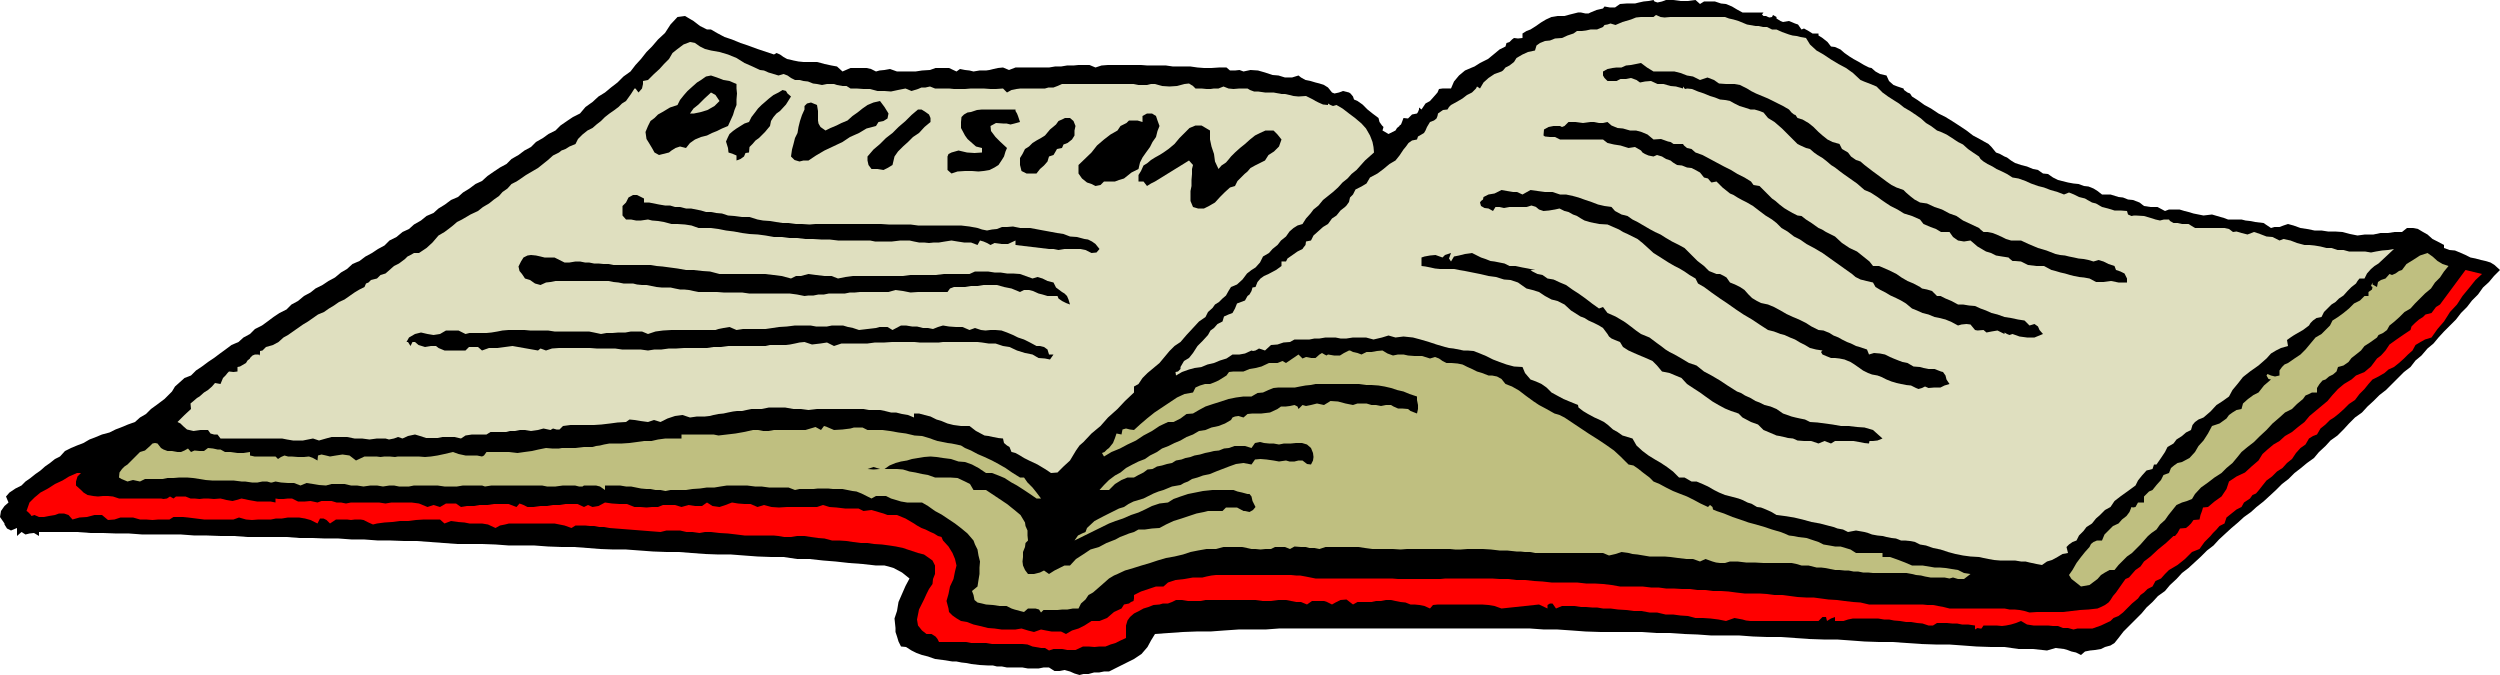 <svg height="129.6" viewBox="0 0 360 97.2" width="480" xmlns="http://www.w3.org/2000/svg"><path style="fill:#000" d="m362.438 372.92.576-.36h1.584l.864.289.72.072.864.36.72.432.792.432h3.024l-.216.288.216.216h.36l.288.144.216.072.36-.072.144-.288.504.288v.216l.576.36.36.144.864-.144.36.144.504.216.432.144.504.72.36-.144.648.36.576.36h.864v.288l.576.36.72.576.504.648.576.072.792.36.576.504.72.504.576.36.792.432.72.432.72.36.36.072.576.504.648.36.936.216.36.792.648.576.576.216.864.288.072.216.504.36.36.144.288.432.792.504 1.008.72.936.504 1.08.72 1.008.504.936.576 1.008.648 1.08.72.936.72 1.08.576.504.288.648.36.432.432.648.792.576.216.648.36.36.144.576.432.576.36.864.288.864.216.864.36.72.144.72.504.72.072.72.504.72.36.864.216.576.144.792.144.72.072.792.288.648.072.72.288.576.36.648.504h1.224l1.152.36.648.072.72.288.72.072.936.36.648.504.936.144h1.008l1.08.576.576-.216h1.512l.72.216.576.144.72.216.72.144.72.144 1.224-.144 1.224.36.504.144.576.216h1.944l.576.144.648.072.72.144 1.224.144 1.08.72.504-.144h.72l.576-.216.648-.216.792.216 1.008.36.936.144 1.08.216h1.008l.936.144h1.008l1.08.072 1.08.288 1.08.216 1.08-.144h1.224l1.008-.216h1.08l.936-.144h1.08l.72-.576h.864l.72.144.72.432.648.36.72.648.72.36.936.504v.432l.792.288.792.072.864.36.648.288.72.36.72.144.792.216.648.144.72.216.576.36.792.72-.864.864-.72.864-.864.792-.72 1.008-.864.864-.72.936-.864.864-.72.936-.864.864-.864.864-.792.864-.72.864-.864.72-.864 1.008-.864.72-.72.936-.936.72-.864.864-.864.864-.864.864-.936.72-.864.864-.864.792-.792.864-1.008.72-.864.864-.792.864-.864.864-1.008.72-.72.792-.936.864-.72.864-1.008.72-.864.72-.936.72-.864.864-.936.72-.864.864-.936.864-.864.792-1.008.792-.792.72-1.008.72-.864.792-.936.792-.864.792-.936.864-.792.864-.936.72-.864.864-.936.864-.864.792-.936.72-.792.864-.936.864-.72.864-1.008.72-.792.864-.864.792-.72.864-.864.864-.864.864-.864.864-.72.936-.576.72-.576.36-.792.216-.576.288-.864.144-.72.072-.72.144-.576.504-.72-.36-.648-.144-.576-.216-.504-.144-1.224-.144-1.224.36-2.016-.216h-2.088l-2.016-.288h-1.944l-2.088-.072-1.944-.144-2.016-.144h-1.944l-2.088-.072-2.088-.144-2.016-.144h-1.944l-2.088-.072-1.944-.144-2.016-.144h-1.944l-2.088-.072-2.016-.144-2.088-.144h-1.944L370.07 464l-1.944-.144h-4.032l-2.016-.144-1.944-.072-2.088-.144h-1.944l-2.088-.144h-5.904l-2.16-.072-1.944-.144-2.088-.144h-1.944l-2.016-.144h-36.144l-1.944.144h-3.888l-2.088.144-1.944.144h-2.016l-1.944.072-2.088.144-1.944.144-.576.936-.504.936-.864 1.008-1.08.72-3.6 1.8h-.72l-.72.144h-.72l-.792.216h-.72l-.576.144-.72-.216-.648-.288-.792-.216-.72.144h-.72l-.792-.504h-.792l-.72.144h-1.512l-.792-.144h-2.232l-.72-.144h-.72l-.576-.144h-.648l-1.296-.072-1.224-.144-.72-.144-.648-.072-.72-.144h-.576l-1.368-.216-1.152-.144-1.008-.36-.864-.216-.792-.288-.72-.36-.792-.504-.72-.072-.36-.72-.216-.72-.216-.648v-.576l-.144-1.368.36-1.08.216-1.296.504-1.152.504-1.152.576-1.08-1.08-.864-1.224-.648-.72-.216-.576-.144h-1.224l-1.944-.216-1.944-.144-1.944-.216-1.8-.144-1.944-.216h-1.8l-1.944-.288h-1.8l-1.944-.072-1.944-.144-1.872-.144h-1.8l-1.944-.072-1.944-.144-1.8-.144h-1.8l-1.944-.072-1.944-.144-1.944-.144h-1.8l-1.944-.072-1.8-.144-1.944-.144h-1.8l-1.944-.072-1.944-.144h-3.672l-1.944-.144-1.944-.072h-3.6l-1.944-.144-1.944-.144-1.944-.144h-1.8l-1.944-.072h-1.8l-1.944-.144h-1.8l-1.944-.144h-1.944l-1.8-.072h-1.872l-1.872-.144h-5.616l-1.944-.144h-1.944l-1.944-.072h-1.8l-1.944-.144h-5.544l-1.944-.144h-1.8l-1.944-.072h-1.8l-1.944-.144h-5.472v.576l-.72-.432-.648.072-.576.144-.576-.36-.648.576v-1.152l-.864.36-.576-.288-.36-.576v-.144l-.648-.936.144-.864.504-.72.576-.504-.36-.864.504-.576.864-.576.864-.432.576-.576.72-.504.72-.576.72-.504.648-.576.72-.504.72-.576.72-.36.72-.792.864-.432.864-.36.936-.36.864-.504.936-.36.864-.36 1.08-.288.864-.432.936-.36.864-.36 1.008-.36.72-.648.864-.504.72-.72.792-.576 1.152-.864 1.08-1.08.432-.72.648-.576.72-.648.936-.36.72-.72.864-.576.864-.648.864-.576.864-.648.792-.576.864-.648 1.008-.432.72-.648.936-.504.72-.72 1.008-.504.792-.576.864-.648.864-.576 1.008-.504.72-.72.936-.504.864-.72.936-.504.72-.576 1.008-.504.864-.576.936-.504.864-.72.864-.504.792-.72 1.008-.432.864-.648.936-.504.864-.576.936-.504.72-.72 1.008-.504.864-.72.936-.432.72-.648 1.008-.576.792-.648 1.008-.432.72-.648.936-.576.864-.648 1.008-.432.72-.648.936-.576.864-.648.936-.432.792-.72.936-.648.864-.576.936-.504.72-.72 1.008-.576.864-.648.936-.504.72-.72 1.008-.576.792-.576 1.008-.504.72-.72.936-.648.864-.576 1.008-.504.792-.936 1.008-.72.864-.792.936-.576.864-.72.936-.72.864-.864 1.008-.72.72-.936.792-.864.792-1.008.792-.792.864-1.008 1.008-.936.792-1.224 1.008-1.08 1.08-.144 1.224.72.936.72 1.008.504h.576l.864.504 1.08.576 1.08.36 1.224.504 1.08.36 1.368.504 1.08.36 1.296.432.36-.216.504.216.504.36.504.288.36.072.576.144.72.144.72.072h1.944l.576.144.504.144 1.008.216.792.144.792.72 1.152-.504h2.304l.648.144.72.36.504-.144.72-.072.792-.144 1.008.36h2.664l.936-.144 1.152-.072.792-.288h1.944l1.08.504.504-.36.72.144.648.072.576.144.864-.144h.936l.504-.072.576-.144.648-.144.72-.072.864.36.936-.36h4.824l.864-.144h.864l.864-.144h.936l.72-.072h1.584l.864.36.864-.288.936-.072h4.752l.936.072h2.664l1.008.144h2.52l1.008.144.936.072h1.08l1.08-.072h1.08l.504.432h.72l.648-.072.576.216 1.008-.216 1.08.072 1.008.288 1.08.36.864.072.936.288h1.008l.936-.288.36.288.648.36.72.144.72.216.576.144.648.216.576.36.576.72.36.144.648-.144.576-.216.864.216.216.144.36.432.144.432.504.216.72.504.72.72.72.576.864.648.144.576.36.504.216.216-.144.504.864.504 1.008-.504.216-.36.36-.288v-.072l.216-.144.144-.36.216-.576.648.072.216-.216.36-.36.72-.144.144-.216.144-.36v-.288l.36.288.576-.864.648-.36.576-.648.504-.576.216-.504.504-.072h1.224l.432-1.008.72-.864.864-.72 1.008-.432.36-.144.792-.504 1.152-.576.792-.648.864-.72.864-.432.144-.504.432-.144.36-.36.288-.216.576.072.648-.072v-.648l.576-.36.576-.216.792-.504.72-.504.72-.432.792-.36.864-.144h1.008l.792-.216 1.152-.288h.432l.648.144h.432l.288-.144.864-.36.936-.216.216-.288.792.144h.72l.72-.504.936-.072h1.224l.576-.144.648-.144.72-.072.72-.144.144.216.432.144.648-.144.576-.216h1.008l1.08.144h1.08l1.08-.144z" transform="translate(-117.638 -372.345)"/><path style="fill:#dfdfbf" d="M365.462 374.793h.576l.576.216.648.144.72.216 1.224.504 1.224.216h.432l.648.144h.576l.72.36h.648l.792.36 1.008.36.504.144.576.072.576.144.792.144.576.936.936.864 1.008.576 1.08.72 1.08.648 1.08.576 1.008.72 1.08 1.008.504.216.936.36.864.36.864.864.792.576 1.008.648.576.36.72.576.864.504.864.576.72.504.72.648.72.432.864.648.576.216.792.36.792.504.864.576.72.36.72.648.72.504.864.576.216.36.432.36.576.36.72.36.576.36.792.36.72.36.792.504.864.144 1.008.36.792.36 1.008.36.864.216.936.36 1.008.288.936.36.72-.288.72.288.72.36.864.216.36.216.648.36.576.144.864.504.864.216.936.288h.864l.936.072.144.504.504.216.36-.072h.216l1.224.072 1.224.36.432.144.648.144.576-.144h.72l.144.216.504.288h.576l.648.144h.936l.936.576h4.248l.648.144.576.432.504-.072.72.216.864.216.936-.36.864.288.936.36.864.072 1.008.504.576-.216 1.008.216.936.36 1.08.288h.72l.72.072.864.144.864.216h.72l.864.288h.864l.792.216h2.304l.864.144.72-.144.864-.144.864-.072.864-.144-1.152 1.08-1.08 1.008-.576.36-.504.432-.576.648-.36.72h-.72l-.288.36-.216.36-.648.504-.576.576-.576.648-.648.432-.504.504-.576.36-.504.504-.576.576-.36.72h-.648.648l-.72.144-.504.36-.36.36-.216.36-.864.648-1.008.576-.36.216-.432.288-.504.36.144.864-1.008.288-.72.36-.72.432-.648.72-1.152 1.008-1.224.864-1.008.792-.792 1.008-.72.864-.504.936-1.008.72-.792.504-.864.936-1.008.864-.72.288-.504.36-.36.432-.216.72-.72.36-.576.504-.792.504-.432.576-.864.504-.36.72-.576.864-.648.936h-.36l-.216.648-.864.216-.648.72-.576.72-.36.72-1.08.792-1.008.72-.936.72-.576.864-.792.432-.72.72-.576.504-.576.72-.792.504-.432.576-.648.648-.36.72-.576.216-.504.36-.36.36.216.864-.792.144-.72.432-.792.432-.72.216-.72.504-.792-.144-1.008-.216-.576-.144h-.648l-.864-.144h-2.16l-.864-.072-.792-.144-.72-.144-.648-.144-1.224-.072-1.08-.144-1.08-.216-1.08-.288-1.08-.36-1.08-.216-1.008-.36-.864-.144-.72-.36-.72-.144-.72-.072h-.576l-.72-.288-.648-.072-.72-.144-.576-.144-.72-.072-.792-.144-.576-.216-.504-.144-1.224-.216-1.152.216-.72-.36-.792-.144-.576-.216-.576-.144-1.368-.36-1.224-.216-1.296-.36-1.224-.288-1.368-.216-1.152-.144-.72-.432-.792-.36-.72-.288-.576-.072-.72-.432-.648-.216-.72-.36-.576-.216-1.08-.288-.864-.216-.864-.36-.72-.36-.864-.504-.792-.36-.864-.36h-.72l-1.008-.576h-.792l-.864-.864-.864-.648-.864-.576-.864-.504-.936-.576-.864-.648-.864-.792-.576-1.008-.72-.216-.72-.216-.72-.504-.648-.36-.72-.648-.576-.432-.72-.36-.648-.288-.936-.504-.72-.432-.648-.504-.072-.36-1.224-.504-.864-.36-.936-.504-.792-.432-.72-.72-.72-.504-.792-.36-.792-.288-.792-.936-.36-.864-1.224-.072-1.08-.288-1.008-.36-.936-.36-1.008-.504-.864-.36-.936-.36-.864-.072h-.576l-.72-.144-.72-.144-.648-.072-.576-.144-1.224-.36-1.08-.36-1.224-.36-1.08-.288-1.368-.144-1.152.144-1.008-.288-.936.288-1.224.288-1.08-.288h-1.872l-.936.144h-.864l-.72-.144h-1.44l-.864.144h-.72l-.72.144h-2.16l-.648.36-.936.072-.864.288-.936.072-.864.792-.864-.288-.504.288-.36.072-.216-.072-.936.432-.792.144h-1.008l-.864.576-.936.288-.864.36-.936.216-.864.36-1.008.144-.792.216-1.008.36-.864.504-.072-.504.36-.072.36-.36v-.288l.504-.864.72-.432.576-.72.648-1.008.72-.72.792-.864.36-.648.504-.36.504-.576.72-.36.216-.72.648-.288.576-.216.36-.648.288-.72.576-.216.576-.216.36-.648.288-.216.288-.504.144-.504.432-.072.288-.72.432-.504.504-.36.648-.288 1.08-.576.792-.576V410h.648l.216-.432.72-.504.72-.504.72-.36.144-.216.288-.36.072-.504.72-.144.36-.72.648-.576.72-.648.72-.432.576-.792.648-.432.576-.72.648-.504.216-.216.36-.504.144-.648.432-.432.36-.72.864-.432.72-.432.504-.864 1.08-.576.864-.648.864-.72.864-.504.576-.72.576-.864.36-.432.36-.504.504-.36.72-.144.144-.432.504-.288.36-.216.216-.36.216-.504.432-.72.576-.216.36-.288.144-.36.072-.36.72-.504.648-.072.216-.36.288-.288.792-.432.864-.504.648-.504.72-.36.216-.216.36-.36.144-.288.432.288.504-.864.72-.648.864-.576 1.008-.36.216-.144.36-.432.576-.288.648-.504.36-.576.864-.504.792-.36 1.008-.216.216-.72.504-.36.72-.288.72-.072.72-.288 1.008-.072.792-.36.864-.288.504-.36h.72l.576-.072.648-.144h.936l.864-.36.216-.288.432-.072.432-.144.72.216 1.008-.432 1.224-.36.72-.288.72-.072h1.8l.36-.288.648.288.576.072.864-.072h6.048z" transform="translate(-117.638 -372.345)"/><path style="fill:#000" d="M355.742 382.64h3.024l.864.217.936.36.864.144 1.008.504 1.08-.36.936.36.72.504 1.008.072h1.224l.792.144 1.008.504.576.36.72.36.864.36.864.36.72.36.72.36.72.36.864.504.36.432.36.288.216.072.288.432.72.216.864.504.72.576.72.72.576.504.72.576.72.36 1.008.288.36.72.864.504.432.576.72.504.648.216.576.504 1.224.936 1.368 1.008.576.432.72.504.72.36 1.008.36.36.36.576.504.648.504.792.432 1.008.144 1.08.504 1.08.36 1.08.576 1.008.36.936.648 1.08.504 1.224.576.216.216.432.36h.576l.72.144.576.216.792.36.576.288.72.216h1.44l1.08.504 1.368.576 1.224.36 1.296.504.648.144.72.072.576.144.72.144.648.144.72.072.72.144.72.216.72-.216.72.216.72.36.864.288.216.576.648.216.576.288.36.72v.576h-1.224l-1.08-.216-1.08.144h-1.08l-.936-.504-.792-.144-.72-.072-.72-.144-.576-.144-.72-.216-.648-.144-.72-.216-.576-.144-1.08-.576h-1.08l-1.224-.144-1.008-.504-.864-.072h-.36l-.36-.288-.216-.216-.936-.144-.864-.144-.72-.36-.72-.216-1.224-.72-1.008-.864-.936.144-.864-.144-.72-.504-.504-.72h-1.224l-.72-.432-.792-.288-1.008-.432-.504-.648-1.152-.504-1.152-.36-.936-.576-1.008-.504-1.08-.72-.792-.576-1.008-.648-.864-.36-1.08-.936-1.224-.864-.72-.504-.576-.432-.648-.504-.576-.36-.576-.504-.648-.504-.72-.432-.504-.36-.576-.504-.576-.144-.792-.36-.432-.216-1.08-1.08-1.152-1.152-1.08-.936-.936-.576-.648-.792-.576-.216-.72-.216h-.576l-.864-.288-.72-.216-.72-.36-.648-.36-.72-.144-.72-.072-.72-.288-.72-.216-.864-.36-.864-.288-.864-.36-.72-.072-.216.072-.144-.072-.216-.288v.288l-1.008-.288-.792-.072-1.008-.288h-.864l-.936-.432-.864.072-.72.144-.504-.36-.792-.288-.72.144h-.792l-.576.288h-1.296l-.432-.432-.216-.36v-.576l.648-.36.72-.144.576-.072h.72l.648-.288.72-.072.72-.144.72-.144.864.648z" transform="translate(-117.638 -372.345)"/><path style="fill:#dfdfbf" d="m220.022 379.617 1.224.216 1.224.36 1.224.504 1.152.72 1.152.504 1.08.504.576.072.648.288.72.216.72.216.72-.216.576.216.504.36.576.288h.648l.576.144.648.072.72.288.576.072.72.144.72-.144h1.008l.432.144.792.144h.576l.576.36h.864l1.008.072h.936l1.08.288h1.008l.936.072 1.008-.216 1.08-.216.864.36.936-.288.504-.216h.576l.648-.144.72.288h2.016l.72.072h1.584l.864-.072h1.8l1.008.072h.792l1.008-.072.576.576.648-.36.72-.144.576-.072h3.528l.504-.144h.72l.576-.216.648-.288h10.296l.72.144h1.224l.576-.144h.576l1.008.288 1.08.072 1.08-.072 1.08-.288.648-.072.576.36.36.36h.864l.72.072h.576l.504-.072h.648l.72-.288.72.288.72.072.864-.072h1.152l.36.216.576.216h.576l1.008.144.072-.216-.072.216h1.224l1.152.216h.504l.648.144.576.144.72.072 1.08-.072 1.008.504.36.216.432.216.648.288.72.072v-.216l.36.216.36.144.504-.144.864.504.936.72.864.648.936.792.648.72.576 1.008.144.36.216.576.144.72.072.792-1.296 1.152-1.224 1.368-.72.576-.576.648-.72.576-.648.72-.72.648-.72.576-.72.576-.648.792-.72.576-.432.576-.648.72-.504.792-.72.216-.576.36-.576.504-.504.72-.72.576-.504.648-.72.576-.504.576-.864.504-.432.864-.648.72-.576.36-.648.504-.648.864-.792.72-.864.36-.36.576-.36.648-.504.432-.504.504-.576.36-.36.504-.648.576-.36.72-.936.648-.864.936-.936 1.008-.864 1.008-.864.576-.72.72-.72.864-.72.864-.864.72-.864.72-.72.72-.576.864-.648.36v.864l-1.296 1.224-1.08 1.152-1.368 1.224-1.08 1.224-1.296 1.08-1.152 1.224-.576.504-.504.72-.432.72-.432.72-.936.864-.864.864-.936.072-.864-.576-1.08-.648-1.224-.576-.72-.36-.576-.36-.648-.36-.576-.144-.288-.72-.36-.216-.432-.36-.144-.648-.72-.072-.72-.144-.648-.144-.576-.072-1.224-.648-.936-.72h-1.224l-1.08-.144-.864-.216-.864-.36-.72-.216-.864-.432-.864-.216-.792-.216h-.72v.576l-.864-.36-.864-.144-.864-.216h-.72l-.864-.216-.72-.144h-1.584l-.792-.144h-6.696l-1.224.144-1.08-.144h-1.08l-1.224-.216h-2.304l-1.08.216h-1.44l-.72.144-.648.144h-.72l-.576.072-.72.144-.648.144-.72.072-.72.144-.576.144-.648.072h-1.152l-1.008.144-1.08-.36-1.08.144-1.08.36-1.008.504-.936-.288-.864.288-1.08-.144-.864-.144-.72-.072-.504.36-1.224.072-1.08.144-1.224.144-1.08.072h-3.384l-1.08.144-.504.504h-.432l-.504-.144-.36.216-1.008-.216-.792.216-1.008.144-.864-.144h-.72l-.72.144h-.72l-.576.144h-2.232l-.576.36h-2.088l-.936.144-.648.432-.936-.216h-1.728l-.72.144h-1.656l-.864-.288-.72-.216-1.008.216-.792.36-.648-.216-.576.216-.72.144-.504-.144h-1.224l-1.08.144-1.08-.144h-1.08l-1.08-.216h-2.232l-.792.216-1.008.288-.864-.288-.72.144-.72.144h-1.44l-.864-.144-.72-.144h-8.856l-.432-.576h-.504l-.504-.144-.36-.504h-1.08l-1.008.144-.936-.216-.576-.504-.36-.36-.432-.216 1.008-1.008.936-.864-.072-.792.432-.36.504-.432.36-.216.648-.576.576-.36.576-.504.432-.504.792.144.36-.864.36-.36.288-.36.216-.216.648.072.576-.072v-.648h-.576.576l.36-.072.864-.504.216-.36.36-.288v.648-.72l.36-.36.36-.144h.504l.144.144.072-.288v-.36l.36-.072.504-.504 1.008-.288.792-.432.72-.648.648-.36.72-.504.72-.504.72-.504.72-.432.72-.504.72-.504.864-.36.72-.504.72-.432.72-.504.792-.36.72-.504.72-.504.72-.432.72-.36.216-.504.36-.144.36-.36.864-.216.504-.504.72-.216.576-.504.648-.576.72-.36.864-.648.36-.36.432-.216.504-.288h.72l1.08-.72.864-.792.864-1.008.864-.504.576-.432.648-.504.576-.504.72-.36 1.224-.72 1.08-.504.72-.576.864-.504.72-.576.72-.504.504-.576.72-.504.576-.648.72-.36.648-.432.72-.504.864-.504.864-.504.72-.576.72-.576.72-.648.864-.432.36-.288.576-.216.576-.36.864-.36.36-.72.648-.648.72-.576.72-.36.576-.504.648-.504.576-.576.648-.504.72-.504.576-.432.504-.504.576-.36.72-1.008.504-.792h-.576.72l.432.576.504-.576.144-.648v-.432l.72-.144.864-.864.792-.72.648-.72.72-.72.504-.864.72-.576.864-.648.936-.36.72.144.72.504.72.36z" transform="translate(-117.638 -372.345)"/><path style="fill:#000" d="M223.694 384.44v.649l.072.72-.072.864v.792l-.288.72-.216.72-.36.792-.36.792-.864.36-.72.36-.72.288-.72.36-.864.216-.864.36-.72.504-.576.72-.864-.216-.648.216-.576.36-.36.288-.864.216-.576.144-.648-.36-.36-.648-.432-.72-.36-.576-.144-1.008.36-.864.36-.72.576-.432.504-.504.648-.36 1.08-.648 1.08-.36.36-.72.576-.72.504-.576.72-.648.648-.576.576-.36.72-.504.72-.144.864.288.936.36.864.144zm125.424 5.473.576.504.864.36.792.072 1.008.288h.864l.792.216.864.36.864.72 1.08-.072 1.008.36.36.072.432.288h1.368l.144.216.432.36.648.144.576.504 1.008.36 1.08.576.936.504 1.08.576 1.008.504.936.576 1.008.504.936.576.36.504.864.144.864.864.936.936.504.36.576.504.648.504.72.432.504.288.72.36.576.072.648.504.792.504 1.008.72.504.216.576.36.576.288.72.36 1.008.936 1.08.72 1.08.504 1.08.864.72.576.504.648h.864l.864.36.792.36.864.432.72.504.864.504.864.36.936.504.288.216.72.144.72.216.72.72h.504l.72.36.864.36.936.504h.72l.864.144.864.072.792.36.792.288.792.36.864.216 1.008.36.936.144 1.008.216.936.144.72.72.72-.216.504.36.216.504.504.576-1.224.504h-1.08l-1.08-.144-1.008-.36-.432.144-.36-.144-.36-.216v.216l-1.008-.504-.864.144-.72.144-.432-.36-.864.072-.36-.072-.648-.792-.576-.072-.72.072-.504.144-.936-.504-.864-.36-.864-.216-.72-.144-.864-.36-.864-.216-.792-.36-.72-.288-.864-.72-.72-.432-.72-.36-.792-.36-.72-.432-.72-.36-.72-.432-.36-.648-.936-.216-.864-.216-.72-.36-.504-.432-4.248-3.024-1.224-.72-1.08-.576-.936-.648-.864-.432-.936-.72-.864-.504-.72-.72-.648-.504-.936-.576-.864-.648-.936-.72-.864-.504-.72-.36-.648-.36-.576-.36-.504-.216-1.08-.864-.864-.864-.72.144-.216-.216-.288-.36-.576-.144-.576-.72-.648-.36-.576-.288-.648-.072-.72-.288-.72-.072-.576-.36-.36-.288-.648-.216-.576-.36-.72-.216-.504.216-.72-.144-.504-.216-.36-.216-.216-.288-.864-.504-.936.144-1.152-.36-.936-.144-.936-.216-.648-.504h-6.192l-.72-.36h-.72l-.72-.072-.216-.144.072-.864.648-.36.72-.144h.936l.288.144.36-.144.576-.576h1.008l1.08.144 1.08-.144h.504l.72.144h.576zm-117.576-3.673-.72 1.153-.864.936-.504.36-.432.504-.36.576-.144.72-.72.864-.864.864-.504.36-.432.504-.432.432-.072.792-.504.072-.216.504-.504.36-.576.216v-.72l-.504-.216-.648-.216-.072-.648-.288-.936.288-.648.216-.432.504-.432.504-.36.576-.36.576-.36.648-.216.36-.72.504-.648.432-.576.504-.504.504-.432.576-.504.648-.504.72-.36.576-.36.504.144.216.36zm53.064 4.249-.288.72-.216.864-.504.72-.36.72-.576.792-.504.72-.36.72-.216.936-1.008.504-1.08.864-.72.216-.576.216h-1.584l-.504.504-.72.144-.576-.288-.648-.216-.72-.576-.504-.72v-1.224l1.872-1.8.792-1.008 1.008-.864.936-.72 1.008-.576.432-.648.864-.432.36-.36h1.224l.72.216v-.864l.648-.36h.72l.576.36.216.648zm-20.736-2.376v.216l.216.36.144.36.288.864-.792.216-.576.144-.576-.144h-.504l-1.008-.072-.792.432.072.72.648.864.72.72.936.864-.216.504-.216.72-.36.576-.432.648-.576.36-.72.36-.864.144-.72.072-.936-.072h-1.008l-1.08.072-.864.288-.576-.504v-1.944l.144-.36.432-.216 1.008-.288 1.224.288 1.08.072 1.08-.072v-.648l-.864-.216-.576-.504-.648-.576-.36-.504-.576-1.08v-.864l.072-.72.36-.36.504-.288.504-.072.864-.288.72-.072h4.104z" transform="translate(-117.638 -372.345)"/><path style="fill:#dfdfbf" d="m221.246 386.889-.72.72-1.008.576-.936.288-1.008.216h-.576l.504-.72.72-.576.864-.864.936-.864.648.36z" transform="translate(-117.638 -372.345)"/><path style="fill:#000" d="m245.582 388.689-.144.72-.576.36-.72.144-.36.576-1.368.36-1.08.648-1.296.576-1.08.72-1.368.648-1.224.576-1.224.72-1.08.72h-.72l-.576.144-.72-.216-.504-.504.144-1.008.216-.792.216-.864.36-.72.144-.864.216-.864.288-.864.36-.792v-.504l.36-.36.576-.144.864.36.144.864v1.368l.072.432.288.504.72.504.72-.36.864-.36.72-.36.864-.36.72-.648.72-.504.72-.576.72-.504.864-.36.936-.216.648.864zm6.048.648v.576l-.864.72-.792.864-.864.576-.72.72-.72.648-.72.72-.504.72-.288 1.224-.72.432-.576.288-.864-.144h-.864l-.432-.576-.144-.648v-.576l.864-1.008.936-.792.864-.864.936-.72.864-.864 1.008-.864.864-.864.936-.792h.504l.576.36.504.36zm20.736 2.52-.36.576-.648.504-.576.216-.216.504-.72.144-.288.504-.216.36-.648.216-.216.72-.504.576-.576.504-.504.648h-1.44l-.72-.36-.216-.864v-1.008l.36-.576.36-.72.576-.36.504-.504.576-.36.648-.36.576-.36.72-.864.864-.72.36-.504.504-.216.432-.216h.72l.504.432.288.72-.144.648zm19.512.576.216 1.008.36 1.08.144 1.08.504 1.08.432-.504.648-.432.432-.504.288-.36.576-.576.72-.648.72-.576.72-.648.72-.576.72-.36.792-.36h1.152l.576.576.576.72-.36 1.008-.72.72-.792.504-.504.792-.72.36-.72.36-.648.36-.432.504-.432.36-.504.504-.504.504-.36.72-.72.216-.72.648-.72.72-.72.792-.864.504-.72.36h-.864l-.72-.216-.36-.864v-1.44l.144-.72v-.864l.072-.864v-.72l.144-.576-.576-.648-4.896 3.024-.576.288-.576.36-.504-.648h-.72v-.936l.36-.576.36-.792.576-.36.504-.432.576-.36.648-.36.576-.36.72-.504.864-.72.72-.864.72-.72.72-.72.864-.36h.864l1.224.72zm50.4 7.92h.864l1.008.216.792.216 1.008.36.864.288.936.36.936.216 1.008.144.504.576.936.504.864.216.72.504.72.36.864.504.864.504.792.432.792.36.792.504.864.504 1.008.504.792.432 1.008 1.008.864.864.936.72.72.72 1.08.432h.504l.576.288.36.216.504.72.72.288.72.36.648.432.576.648.504.504.72.432.576.288 1.008.216.864.36.936.504.864.504.936.432.864.36 1.008.504.792.504 1.008.504.72.072.864.36.576.36.72.288.504.288.72.36.576.216.72.36.504.144.648.216.432.144.288.72.72-.216.864.072.72.144.72.36.504.216.72.288.576.216.72.144.864.504.936.072.504.144.72.144h.864l.936.36.288.072.36.504.144.576.432.648-.72.216-.576.288h-.864l-.864.072-.504-.216-.432.216-.504.144-.36-.144-.72-.36-.72-.072-.72-.144-.648-.144-.72-.216-.72-.288-.72-.36-.576-.216-.792-.144-.576-.216-.72-.36-.504-.36-.72-.504-.576-.36-.864-.36-.72-.144-.648-.072h-.576l-.72-.288-.504-.216-.216-.36.216-.216-.936-.144-.864-.216-.72-.432-.72-.36-.72-.432-.72-.288-.792-.36-.576-.144-.936-.36-.864-.216-1.224-.792-1.08-.72-1.224-.72-1.08-.72-1.224-.864-1.08-.72-1.224-.864-1.08-.792-.864-.504-.36-.72-.864-.504-.72-.504-.72-.432-.72-.36-.864-.504-.792-.504-.792-.504-.576-.36-.864-.792-.72-.648-.72-.576-.72-.36-.72-.36-.648-.288-.576-.36-.504-.216-1.152-.504-1.224-.072-.72-.144-.648-.144-.72-.216-.504-.288-.576-.36-.576-.216-.648-.36-.576-.144-.72-.36-.648.144-.864.144-.792.072-.648-.216-.432-.36-.648-.216-.72.216h-2.448l-.792.144-.648-.144h-.576l-.36.576-.648-.36-.576-.072-.504-.288-.144-.504.144-.216.288-.216.072-.36.72-.36.864-.144 1.008-.504.792.144.864.144h.576l.792.36 1.152-.648 1.008.144 1.08.144h1.08z" transform="translate(-117.638 -372.345)"/><path style="fill:#bfbf80" d="m470.222 410.649-.648.792-.576.864-.72.72-.576.864-.864.72-.72.72-.72.72-.648.72-.864.504-.72.72-.72.648-.72.576-.36.648-.576.432-.648.288-.216.36-1.008.72-.792.504-.504.648-.72.576-.648.504-.432.576-.72.504-.792.216-.216.648-.504.432-.576.288-.504.432-.432.144-.432.504-.36.576v.648h-.72l-.432.216-.504.216-.36.504-.864.72-.72.72-1.008.504-.792.72-1.008.864-.864.936-.936.864-.864.864-.936.72-.864.72-.576.72-.72.864-.864.72-.72.72-1.008.648-.936.72-1.008.72-.864.936-.216.36-.216.36-.72.288-.72.216-.792.36-.576.72-.576.72-.504.72-.72.648-.504.72-.72.504-.504.432-1.08 1.224-1.224 1.224-.72.504-.576.576-.648.648-.576.72h-.72l-.648.36-.576.36-.504.576-1.152.864-1.224.216-.72-.576-.648-.504-.36-.576.504-.72.576-1.008.648-.864.576-.72.648-.72.216-.432.36-.288.504-.216h.72l.36-.864.576-.576.648-.648.792-.36.504-.576.648-.504.432-.576.288-.72.216.072.36-.072.36-.648h.864v-.864l.36-.36.36-.36.504-.216.576-.72.648-.72.36-.72.792-.288.288-.72.432-.36.504-.36.648-.144 1.08-.576.792-.864.504-.864.72-.792.648-1.008.576-1.08 1.08-.36 1.008-.72.36-.504.504-.36.576-.36.72-.144.216-.792.72-.648.792-.576.72-.36.792-1.008 1.008-.864-.36-.072-.288-.504.144-.216.504.216.576.144.648-.144v-.72l.36-.504.36-.36.504-.216.936-.648.864-.576.72-.72.72-.864.72-.864.864-.504.576-.576.648-.648.36-.72.792-.504.792-.576.792-.648.72-.72.864-.432.648-.648h.576v-.576l.504-.36.072-.36-.216-.144.216-.504v.288l.648.36.144-.72.432-.288.648-.216.576-.648.36.144.504-.216.504-.36.432-.144.648-.864.936-.576 1.008-.648 1.08-.36.72.504.72.648.72.432z" transform="translate(-117.638 -372.345)"/><path style="fill:red" d="m475.046 411.8-.936.865-.864 1.08-1.008 1.224-.792 1.224-1.008 1.08-.864 1.368-.936 1.08-.864 1.224-.936.288-.648.36-.72.432-.432.792-.648.576-.576.576-.72.648-.72.576-.792.36-.576.504-.864.504-.864.432-.576.648-.576.72-.72.72-.648.864-.864.576-.72.72-.72.648-.72.576-.576.36-.648.648-.72.576-.504.864-.576.216-.576.36-.504.864-.72.504-.648.72-.576.864-.72.576-.648.72-.792.504-.72.72-.792.576-.576.72-.504.648-.432.504-.504.216-.36.504-.864.576-.36.648-.72.36-.72.576-.72.576-.288.864-.72.36-.432.504-.504.504-.36.432-.864.864-.72 1.008-1.08.432-1.008 1.008-1.08.864-1.224.72-.576.576-.576.648-.792.36-.432.792-.72.36-.504.504-.504.36-.36.504-.864.72-.72.72-.576.576-.648.504-.72.288-.432.432-1.368.648-1.224.432h-2.16l-.576.144-.792-.216h-.72l-.72-.288h-.72l-.72-.072h-2.088l-.936-.144-.864-.504-.72.288-.72.216-.72.144-.576.072-.792-.072h-1.872l-.288.432h-.216l-.36-.072-.36.216v-.576l-1.008-.144h-.864l-.72-.144h-.72l-.72-.072h-1.44l-.576.36h-.648l-.864-.288-.792-.072-.864-.144h-.72l-.864-.144-.864-.072-.72-.144h-.72l-.864-.144h-3.6l-.72.144-.648.216h-1.224v-.576l-.576.216-.576.36-.144-.576h-.504l-.576.576v-.576.576h-9.792l-.648-.072-.504-.144-1.152-.216-1.224.432-1.08-.216-1.152-.144-1.08-.072h-1.08l-1.08-.288-1.08-.072-1.08-.144h-1.08l-1.224-.288h-1.08l-1.152-.216h-1.08l-1.152-.144-1.152-.072-1.08-.144h-1.08l-.864-.144h-.72l-.864-.072h-.72l-.936-.144h-1.8l-.864.36-.504-.72h-.36l-.36.216v.504l-1.224-.576-5.4.576-1.008-.36-.864-.144-.936-.072h-6.336l-.72.072-.432.504-.792-.36-.72-.144-.72-.072h-.576l-.72-.288-.72-.072-.72-.144-.648-.144h-.72l-.72.144h-.72l-.648.144h-2.016l-.648.36-.936-.72-.864.072-.72.36-.504.288-.72-.36-.432-.144h-1.728l-.72.504-.864-.36h-.72l-.72-.144-.72-.144h-1.08l-1.08.144h-1.224l-1.008-.144h-7.2l-.72.144h-1.8l-.864-.144h-.864l-.576.288-.576.216h-.72l-.504.144-.864.072-.72.288-.72.216-.648.36-.72.36-.576.504-.36.504-.216.72v1.8l-.792.36-.72.36-.72.216-.72.288h-.864l-.72.072-.864-.072h-.792l-1.08.504h-1.224l-.72-.144h-1.224l-.648.216-.576-.36h-.576l-.792-.144-.432-.072-.72-.288-.72-.072h-4.392l-.864-.144h-2.16l-.72-.144h-3.888l-.216-.432-.288-.36-.576-.36h-.72l-.648-.504-.576-.72-.144-.864.144-.72.144-.72.36-.72.36-.72.36-.792.36-.72.504-.72.072-.72.288-.72v-1.224l-.36-.72-.504-.36-.72-.504-.864-.216-1.08-.36-1.08-.36-1.008-.216-.936-.144-1.08-.144-1.152-.072-.936-.144h-.936l-1.152-.144-.936-.144-1.08-.072h-1.008l-1.08-.288-.936-.072-1.008-.144-.936-.144h-1.08l-.864.144h-1.008l-.792-.144-.72-.072h-4.176l-1.152-.144-1.224-.144-1.224-.072-1.224-.144h-.864l-.792.144-1.008-.144h-.864l-.936-.216h-1.944l-.864.216-7.344-.576-.792-.144h-.72l-.72-.144h-.576l-.72-.072h-1.368l-.576.36-1.008-.36-.72-.144-.72-.144h-6.552l-.576.144-.72.144-.648.36-1.08-.504-.864-.144h-1.8l-.72-.144-.936-.072-1.008-.144-.936.36-.648-.576h-2.304l-1.152.072-1.152.144h-1.152l-1.152.144-1.08.072-1.08.144-.576.144-.648-.288-.72-.36-.432-.072h-.792l-.576.072-.576-.072h-1.584l-.864.576-.504-.504-.432-.216h-.504l-.36.72-1.008-.504-.792-.216-.864-.144h-1.584l-.864.144h-.864l-.72.144h-1.8l-.936.072-.864-.072-1.008-.288-.792.288h-4.248l-1.152-.144-1.152-.144-.72-.072h-1.368l-.576.36h-1.584l-.864.072-.936-.072h-.864l-1.008-.288h-1.8l-.864.288-.936.072-.864-.72h-1.08l-1.08.288-1.08.072-1.008.288-.576-.648-.648-.216h-.72l-.576.216-.864.144-.72.144h-.72l-.648-.288-.432.144-.144-.216-.36-.36-.216-.144.432-1.224.72-.72.864-.72 1.08-.576 1.008-.648 1.08-.504.936-.576 1.152-.504h.576l-.504.504-.216.72v.576l.72.648.36.36.576.36.792.144.72.072.72-.072h.72l.72.072.864.288h6.048l.36.072.504-.072.432-.288.504.288.36-.288h1.368l.72.288h.576l.72.072.648-.072h.576l.864.072.936-.072.864.216.864.144.576-.144.72-.216 1.008.216 1.224.216h1.944l.72.144v-.576l.432.072h.72l.648-.072h.576l.864.432h1.008l.792-.072 1.008.216.576-.216h1.44l.72.216h.648l.72.144.72-.144h4.032l.936.144.864-.144h2.88l1.08.144 1.224.504.864-.288.936.288.864-.504h1.44l.72.504.864-.144h1.008l.792-.144h1.152l.936-.144h2.088l1.152.432.432-.504.576.216.576.288h.864l1.008-.144h.936l.864-.144h.936l.864-.144h1.728l.936.432.576-.288.648.288.864-.144.936-.504 1.008.144 1.08.072h1.08l1.08.432h.864l.864.072.792-.072h.864l.72-.288h1.728l.936.288 1.008-.288.936.144h1.008l.72-.504.792.504 1.008.144.864-.288.936-.36.864.144.936.072h.864l1.008.432.936-.288 1.08.288 1.08.072 1.152-.072h4.32l.864-.288.936.288 1.008.072 1.224.144h1.944l.72.36 1.152-.144 1.224.36.504.144.576.216h1.368l1.224.504 1.224.72.432.288.648.36.576.216.72.36.504.216.576.36.504.144.216.504.792.864.576.936.36.864.216.936-.216.864-.216 1.08-.504 1.08-.216 1.08-.288 1.008.288 1.08.072.504.504.504.504.36.72.432.864.144.936.36.936.216 1.152.288.936.072 1.008.144h2.016l.864-.144.936.288.864.216 1.008-.36.72.144.792.144h1.368l.72.36.864-.504.936-.288.864-.432 1.008-.648h1.152l1.08-.432 1.008-.864 1.08-.504.36-.576.72-.144.288-.216.36-.144.072-.36v-.504l1.008-.504 1.08-.36 1.08-.36h1.08l.648-.576 1.08-.36 1.296-.144 1.224-.216h1.368l.576-.144.72-.144.648-.072h10.8l.72.072h.576l.792.144.72.144.72.144h11.016l.864.072h6.12l.72-.072h6.696l1.08.072h1.224l1.224.144h1.224l1.296.144 1.224.072 1.296.144h3.672l1.296.144h1.224l1.224.072 1.224.144 1.224.216h3.24l1.224.144h1.08l1.08.144h1.08l1.224.072h1.08l1.152.144h1.08l1.152.144h1.152l1.08.072 1.08.144 1.224.144h2.16l1.08.072 1.08.144h1.08l1.152.144 1.08.144 1.224.072h1.08l1.08.144 1.08.144 1.224.072 1.08.144 1.224.144 1.08.072 1.224.288h7.704l.72.072h.792l.72.144.792.144.864.216h7.92l.72.144h.72l.72.072.72.144.72.216 1.08-.072h3.744l1.224-.144 1.224-.144 1.224-.072 1.296-.144.504-.216.576-.288.504-.36.288-.36.36-.576.432-.504.504-.72.504-.72.36-.504.504-.216.432-.504.504-.576.72-.504.504-.72.936-.72 1.08-1.008 1.152-.936 1.08-1.008h.216l.36-.432.36-.648.864-.072.36-.288.36-.36.36-.504.864-.072.144-.648.216-.576.144-.504.72-.072.936-.792 1.008-.72.72-1.08.36-1.08 1.08-.72 1.224-.576.936-.864 1.008-.864.576-.936.72-.648.864-.72.864-.504.792-.72 1.008-.576.864-.72.936-.72.72-.864.864-.72.864-.72.864-.72.72-.864.792-.864.864-.72 1.08-.648.648-.576 1.224-.504.936-.792.864-1.152.576-.432.648-.72.576-.864 1.008-.72.936-.648 1.08-.72.144-.504.504-.504.576-.504.576-.36.36-.36.864-.216.648-.864.576-.36 3.672-4.968z" transform="translate(-117.638 -372.345)"/><path style="fill:#000" d="m222.47 403.377.936.072 1.08.144h1.08l1.152.36.792.144 1.008.072.864.144.936.144h.864l1.08.144h.864l1.08.072.864-.072h9.432l1.08.072h3.168l1.08.144h6.192l1.224.144 1.152.216.648.216.72.144.72-.144.72-.072.72-.288h.72l.864-.072 1.008.216h1.44l.792.144 1.152.216.792.144 1.152.216.936.144.936.36 1.008.072 1.08.288.504.072.576.288.504.36.576.72-.432.504-.72.072-.864-.432-.72-.144h-2.304l-.864.144-.72-.144h-.648l-4.824-.576v-.648l-1.08.504h-.936l-1.008-.144-.576.288-.504-.288-.504-.216-.504-.144-.36.648-.936-.36h-1.008l-.936-.144-.864-.144-.936.144-.864.144h-.72l-.72.072-.72-.072h-.72l-.72-.144-.648-.144h-1.296l-1.224.144h-2.448l-.72-.144h-4.608l-1.224-.144h-1.224l-1.152-.072h-1.08l-1.224-.144h-1.08l-1.152-.144h-1.08l-1.224-.216-1.08-.144-1.224-.072-1.08-.144-1.152-.216-1.152-.144-1.08-.216-1.08-.144h-1.8l-1.008-.36-.936-.144-1.08-.072h-.864l-1.08-.288-.864-.144-.864-.072-.576-.144-1.008.144h-.72l-.72-.144h-.72l-.504-.576v-1.368l.504-.504.36-.72.648-.36h.576l1.008.504v.576h.72l.72.144.72.144.864.144h.72l.72.216h.72l.864.216h.72l.72.144.72.144.72.216h.72l.72.144.864.072zm104.112 5.4-.288.792.288.432.432-.72.72-.144.864-.216 1.008-.144.576.288.72.36.648.216.72.288.576.072.72.144.72.144.72.36h.864l1.008.216.792.144 1.008.216h-.648l.288.216.72.36.72.144.72.504.864.144.936.432.864.36 1.008.72.792.504 1.008.72.936.72 1.008.72.576-.216.648.864 1.152.504 1.224.72.504.36.576.432.648.504.72.504 1.224.504 1.152.864.504.36.648.504.576.36.72.36 1.008.576 1.08.648 1.08.36 1.08.864 1.08.576 1.224.72 1.08.72 1.368.864.576.216.576.36.792.36.72.432.576.216.72.36.864.216.864.36.936.648 1.224.432.576.144.648.144.72.144.72.36 1.08.072 1.08.144 1.08.144 1.224.216h1.08l1.224.144 1.08.072 1.224.36 1.368 1.224-.72.288-.648.072h-.504l-.072.36-.72-.072-.72-.144-.792-.144h-2.664l-.576.36-.936-.36-.864.36-1.08-.36h-1.008l-.936-.072-.648-.288-.72-.072-.576-.144-.648-.144-.432-.072-1.008-.432-.864-.36-.792-.792-1.008-.36-1.224-.648-.576-.576-1.08-.36-.864-.36-.936-.504-.864-.504-1.008-.72-.792-.576-1.008-.648-.864-.576-.792-.864-.864-.36-.864-.36-1.08-.216-.72-.864-.648-.648-.792-.36-.864-.36-1.008-.432-.792-.36-.792-.504-.432-.72-.72-.288-.504-.216-.36-.288-.216-.36-.648-.864-.576-.36-.72-.36-.792-.36-.576-.36-.576-.216-1.368-.864-.936-.864-1.008-.504-.864-.216-.936-.504-.864-.576-.936-.288-.864-.216-.72-.504-.504-.36-1.08-.36-.936-.072-1.152-.36-1.08-.144-1.224-.288-1.08-.216-1.08-.216-.864-.144-.72-.144h-2.016l-.72-.072-.648-.144-.72-.144-.576-.072v-1.224l.432-.144.792-.144.792-.072 1.008.36.36-.36zm-60.264 3.672.72-.216.72.216.72.36.864.216.36.72.864.648.36.216.36.36.216.504.216.72-.576-.216-.576-.288-.504-.36-.144-.36h-1.44l-.72-.216-.576-.144-.792-.36-.576-.144h-.72l-.576.288-1.224-.504-1.08-.216-1.008-.288h-1.944l-.864.144h-.936l-.864.144h-1.584l-.576.216-.36.504h-4.248l-1.08.072-1.08-.216-1.08-.144-1.008.288h-4.104l-.72.072h-.72l-.72.144h-2.304l-.72.144h-.792l-.72.144h-.72l-.576.072-1.08-.216-1.08-.144h-5.832l-1.008-.144h-2.664l-.936-.072h-2.664l-.72-.144-.648-.144-.72-.072h-.576l-.72-.144-.648-.144h-1.296l-.72-.072-.72-.144-.72-.144h-.648l-.72-.072-.576-.144h-1.368l-.72-.144-.72-.072-.72-.144h-7.632l-.72.144-.648.072-.792.36-.792-.216-.72-.504-.72-.216-.432-.648-.36-.432-.144-.648.36-.72.36-.576.576-.288.504-.072.72.072.648.144.576.144h1.44l.72.36.72.36h.72l.864-.144h.648l.72.144h.576l.72.144h.648l.72.072h.72l.72.144h5.328l.864.144.864.072 1.08.144 1.08.144 1.224.216h1.08l1.296.144 1.08.072 1.368.36h6.552l1.224.144 1.152.144 1.368.36.72-.36h.72l.504-.144.576-.144 1.08.144 1.224.144h1.008l.936.36 1.08-.216 1.08-.144h7.2l1.08-.144h3.6l1.224-.144h3.672l.792-.36h1.872l.936.144h.864l.936.144h.864l1.008.072zm-9.072 7.416.792-.288.864.288.648.072.72-.072h.72l.864.072.792.288.864.36.72.36.864.288.864.432.936.504h.504l.576.144.504.36.216.72h.648l-.504.72-.72-.144-.936-.072-.864-.504-1.08-.216-1.152-.36-1.08-.504-.936-.144-1.08-.36h-1.008l-.936-.144-.648-.072h-4.968l-.576.072h-2.808l-.72-.072h-3.24l-1.08.072h-1.368l-1.08.144h-3.744l-1.08.36-1.008-.504-.936.144-1.224.144-1.08-.36-.72.072-.648.144-.72.144-.576.072h-2.304l-.648.144h-5.328l-1.08.144h-1.08l-.936.144h-3.312l-1.08.072h-1.08l-1.08.144h-1.008l-.936.144-1.08-.144h-2.664l-1.008-.144h-2.664l-.936-.072h-4.464l-1.008.072-.864.288-.792-.288-.36.288-3.672-.648-1.08.144-1.08.144h-1.224l-1.008.36-.576-.504h-1.296l-.504.504h-3.024l-.864-.36-.36-.288h-.72l-.864.144-.936-.288-.504-.432h-.36l-.288.576-.36-.576h-.216l.36-.648.864-.504.864-.216.936.216.864.144.936-.144.864-.504h1.8l1.008.504.576-.144h2.448l.72-.072.864-.144.72-.144.864-.072h2.304l.792.072h2.592l.936.144h4.968l.72.144 1.008.216.792-.144h.864l.864-.072h1.008l.792-.144h1.584l.864.36 1.08-.36 1.08-.144 1.224-.072h6.336l.432-.144.72-.144.864-.144 1.008.432.936-.144h3.24l1.008-.144.936-.144 1.152-.072 1.152-.144h2.232l.792.144h1.584l.72-.144h1.584l.72.216.72.144.864.288 1.224-.144 1.224-.144.504-.144h1.152l.72.432 1.224-.648h.72l.864.144h.72l.864.216h.72l.72.144.72-.288.72-.216.864.144 1.008.072h.936z" transform="translate(-117.638 -372.345)"/><path style="fill:#bfbf80" d="m313.694 423.393.72-.36h.72l.792-.144.792-.072.72.432.792.288.72-.144h.792l.648.144.936.072h1.08l1.152.36.72-.216.576.216.504.36.576.288h.72l.864.072.72.144.72.36.648.288.72.36.72.216.936.36h.504l.72.144.648.36.576.72.936.36 1.008.576.936.72 1.08.792.864.576 1.08.576.504.288.648.36.72.216.72.36 1.08.72 1.296.864 1.08.72 1.368.864 1.08.72 1.224.864.936.864 1.152 1.152.72.144.72.504.72.576.864.648.216.216.36.36.864.36.936.504 1.008.504 1.08.432.936.36 1.008.504.936.504 1.08.504.288-.288.36.288.072.36.504.216 1.08.36 1.224.504 1.08.36 1.224.432 1.08.288 1.224.36 1.08.36 1.224.36.576.216.648.288.576.072.72.144 1.224.144 1.08.36.648.216.72.36.864.144.792.144h.792l.72.216.72.216.792.504h3.816v.576h1.08l1.224.432.936.36 1.008.432h1.512l.864.144.864.144h.72l.864.072.864.144.936.144.864.432.936.144-.936.72h-.864l-.72-.216-.504.144-.72-.144h-2.016l-.792-.144-.576-.144-.72-.072-.576-.144-.792-.144h-4.824l-.72-.072h-.72l-.72-.144h-.648l-.72-.144h-.576l-.72-.072h-.648l-.72-.144-.72-.144-.576-.072h-.648l-1.152-.288h-1.008l-.72-.216-.72-.144h-4.032l-1.296-.072h-1.224l-1.224-.144h-1.08l-.72.216h-.72l-.576-.072-.504-.144-1.008-.36-.792.36-1.008-.36h-.936l-1.224-.144-1.08-.144-.864-.072h-2.16l-.864-.144-.864-.144-.72-.072-.576-.144-1.008-.144-.864.288-.936.216-.864-.36h-9.792l-.72-.144h-.72l-.648-.072h-.576l-1.368-.144h-1.08l-1.224-.144-1.152-.072h-2.232l-.936.072h-.864l-.72-.072h-6.192l-.936.072-1.08-.072h-2.952l-1.08-.144-.936-.144h-4.752l-.864.288-.72-.144h-.72l-.576-.144h-.648l-.936-.072-.648.36-.72-.288h-1.44l-.576.288h-.792l-.72.072-.72-.072h-.576l-.648-.144-.72-.144h-2.664l-1.08.288h-1.368l-1.224.216-1.08.216-1.08.36-1.224.288-1.224.216-1.224.36-1.08.36-1.224.36-1.152.36-1.224.36-1.08.504-.504.216-.72.432-1.224 1.08-1.08.936-.648.36-.432.648-.648.576-.36.72h-.792l-.792.144h-.72l-.72.072h-2.016l-.36.36-.288-.432-.504-.144h-1.08l-.576.504-.576-.144-.792-.216-.432-.144-.72-.36h-1.008l-.936-.144-1.008-.072-.576-.144-.648-.144-.432-.36-.144-.72-.216-.576.792-.648.144-.936.144-.864v-.936l.072-.864-.216-.864-.144-.864-.36-.72-.216-.576-.864-1.008-.864-.72-.936-.72-.864-.576-1.08-.72-.936-.504-1.008-.72-.864-.504h-2.16l-.864-.144-.72-.216-.72-.216-.72-.36h-1.44l-.648.36-.72-.36-.72-.36-.72-.288-.576-.072-.72-.144-.72-.144h-1.368l-.72-.072h-1.44l-.648.072h-2.016l-.648.144-.936-.36h-2.808l-1.08-.144h-.936l-1.152-.144h-2.88l-.936.144-.864.144h-1.08l-1.008.144-1.08.072-.936.144h-2.232l-.72.144-.72-.144h-.72l-.72-.144h-.576l-.792-.072-.72-.144-.72-.144h-.72l-.864-.144h-2.16v.648l-.72-.504-.576-.144h-1.728l-.216.144h-.504l-.576-.144h-1.728l-1.08.144h-1.224l-.72-.144h-7.272l-.936.144-.432-.144h-2.736l-.864.144h-1.8l-1.008-.144h-3.384l-.72.144h-1.44l-.72-.144h-.648l-.936.144-.864-.144h-.936l-1.008.144-.936-.144h-.864l-.936-.216h-1.872l-.792.216-1.008-.072-.864-.144-.936-.144-.864.36-.936-.36h-.864l-1.008-.072-.792-.144-.504.144h-.216l-.504-.144h-.648l-.72.144h-.792l-1.008-.144h-.504l-1.152-.144h-3.096l-.936-.072-.864-.144-.936-.144-.864-.072h-1.08l-.864.072h-.864l-.72.144h-2.52l-.72.36-1.008-.216-.792.216-.864-.36-.36-.216.072-.72.36-.504.36-.36.432-.288.792-.792 1.008-1.008.72-.216.72-.648.36-.36.36-.072.36.072.504.648.36.216.576.216h.648l.792.144h.504l.504-.216.504-.288.432.504.504-.216.72.072h.648l.576-.432.72.072.648.144h.432l.648.36h.792l1.008.144h.864l.936-.144v.504l.648.144h3.024l.36.36.432-.288.504-.216.504.144h.504l.936.072h.864l.72-.072.576.216.648.36.072-.72.504-.144.648.144.576.144.864-.144.936-.144 1.008.144.936.72 1.224-.576h1.728l.576.072.576-.072h.72l.792.072.432-.072h2.952l.936.072.864-.072.936-.144 1.008-.216 1.224-.288.792.288 1.008.216h1.656l.72.144.288-.144.36-.504h3.24l1.224.144 1.008-.144 1.08-.144.936-.216 1.08-.216.864.072h1.008l.432-.072h1.944l1.224-.144h1.224l.504-.144.576-.072.576-.144.792-.144h1.8l1.08-.072 1.08-.144 1.008-.144h1.08l.936-.216 1.08-.144h2.304v-.576h4.608l.72.144 1.224-.144 1.224-.144 1.224-.216 1.296-.288h.72l.72.144h.792l.792-.144h4.536l.72-.216.72-.216.792.432.432-.576.432.144.504.216.504.216 1.224-.072 1.152-.144.504-.144h1.224l.72.36h2.16l1.08.144 1.224.216 1.08.144 1.224.288 1.08.072 1.224.36.36.144.648.216.72.144.72.144.576.072.72.144.648.144.576.36.864.36.936.504 1.008.432 1.08.504.936.504 1.008.576.936.648 1.152.72h.576l.504.72.72.72.576.72.648.864h-.648l-.936-.648-.864-.576-1.008-.648-.792-.432-1.008-.648-.864-.36-.936-.36h-.864l-1.08-.72-.936-.504-1.008-.36-.936-.072-1.08-.36-1.152-.144-.936-.144-.864-.072-.936.072-.864.144-.864.144-.72.216-.864.144-.792.216-.864.36-.72.504h1.8l.864.072.936.288.864.144.936.216.864.144 1.008.36h2.16l1.08.072 1.08.504.72.36.504.864h2.448-.648l.864.576 1.08.72 1.08.72 1.08.864.864.72.648 1.08.072.504.288.648v.72l.072.72-.36.36-.072.576-.288.72v.72l-.072.648.072.576.288.648.432.576h.864l.864-.216.576-.288.72.504.792-.504.72-.36.72-.36h.792l.864-.936 1.008-.648 1.08-.72 1.224-.36 1.08-.576 1.296-.504.648-.36.576-.216.72-.288.72-.216.648-.36h.936l1.008-.144 1.08-.072.936-.504 1.08-.504 1.152-.36 1.08-.36 1.08-.36 1.08-.216.576-.144h2.088l.504-.504h1.584l.936.504h.216l.648.144.504-.288.36-.432-.432-.864-.144-.648-.288-.36h-.288l-.792-.216-.648-.144-.576-.216h-3.024l-1.368.144-1.08.216-1.08.216-1.08.36-1.008.36-.792.504-1.224.144-1.08.36-1.008.504-.936.432-1.08.36-1.152.504-1.08.36-.936.36-4.968 2.448.504-.72.576-.288.504-.216.216-.576 1.08-1.008 1.368-.72.72-.36.72-.36.72-.36.72-.216.648-.432.72-.36.72-.216.72-.216.72-.36.72-.36.72-.288.72-.216 1.224-.504 1.224-.216.504-.288.576-.216.576-.36.792-.216.792-.288 1.008-.216.864-.36.936-.36.936-.36 1.008-.36 1.08-.144 1.152.216.504-.72.792-.072.864.072 1.008.144.792.144 1.008-.144.504.144h.72l.576-.144h.576l.648.504.576.072.288-.576.072-.504-.072-.576-.288-.72-.576-.504-.72-.216h-.864l-.72.072h-1.008l-.72.144-.792-.144h-.648l-.72-.072-.576-.144-.72.144-.504.72-.936-.288h-1.512l-.792.288-.72.072-.72.288-.72.072-.576.144-.72.144-.72.216-.792.144-.576.216-.72.144-.576.216-.792.144-.576.36-.72.144-.72.216-.72.144-.648.36-.72.072-.576.432-.72.36-.648.36h-.936l-.864.36-.936.576-.864.864h-1.368l.648-.72.72-.72.864-.648.792-.432.792-.648.936-.504.864-.432.936-.36.72-.504 1.008-.504.72-.504.936-.36.864-.432.864-.36.864-.504.936-.36.864-.504.936-.144.864-.36 1.008-.216.936-.36.864-.504.216-.36.36-.144.504-.072.72.216.576-.504.72-.072h1.296l1.224-.144 1.08-.504.504-.36h.72l.576-.072.648-.144.432.216.144.36.576-.576.504.144.72-.144.864-.216 1.008.216.936-.576 1.08.072 1.08.288 1.08.216.648-.216h1.296l.72.216h.648l.72.144.72-.144h.72l.36.216.648.288h.576l.864.072.36.288.936.36.144-.648v-.576l-.144-.72v-.504l-1.08-.36-.864-.36-.936-.216-.864-.288-.936-.216-.864-.144-1.008-.072h-.792l-1.008-.144h-6.264l-.72.144-.72.072-.792.144-.72.144h-2.376l-.72.072-.72.288-.792.36-.792.072-.864.504h-1.152l-1.08.144-1.08.216-1.08.36-1.152.36-1.08.36-.936.504-.864.504-.936.072-.864.648-1.008.504h-.792l-1.224.576-1.08.72-1.224.648-1.08.72-1.224.576-1.08.576-1.224.504-1.08.648-.288-.504.36-.144.36-.36.288-.216.576-.72.288-.72.216-.648.72.144.144-.72.504-.144.576.144.576.072.864-.792 1.008-.864 1.08-.864 1.08-.72 1.08-.72 1.08-.72 1.08-.504 1.224-.216.36-.72.648-.288.72-.216h.72l.576-.216.648-.288.576-.36.576-.36.36-.504.648-.072h1.44l.864-.36.864-.144.864-.216 1.08-.504h1.224l.72-.288.504.288 1.8-1.224.576.576.504-.216.72.144h.648l.576-.504.36-.216.36.216.288.144.216-.144.864.144h.864l.576-.36.72-.36h.144l.432.216.648.144z" transform="translate(-117.638 -372.345)"/><path style="fill:#000" d="m244.358 439.88-.936.073-.864-.072.864-.288z" transform="translate(-117.638 -372.345)"/></svg>
